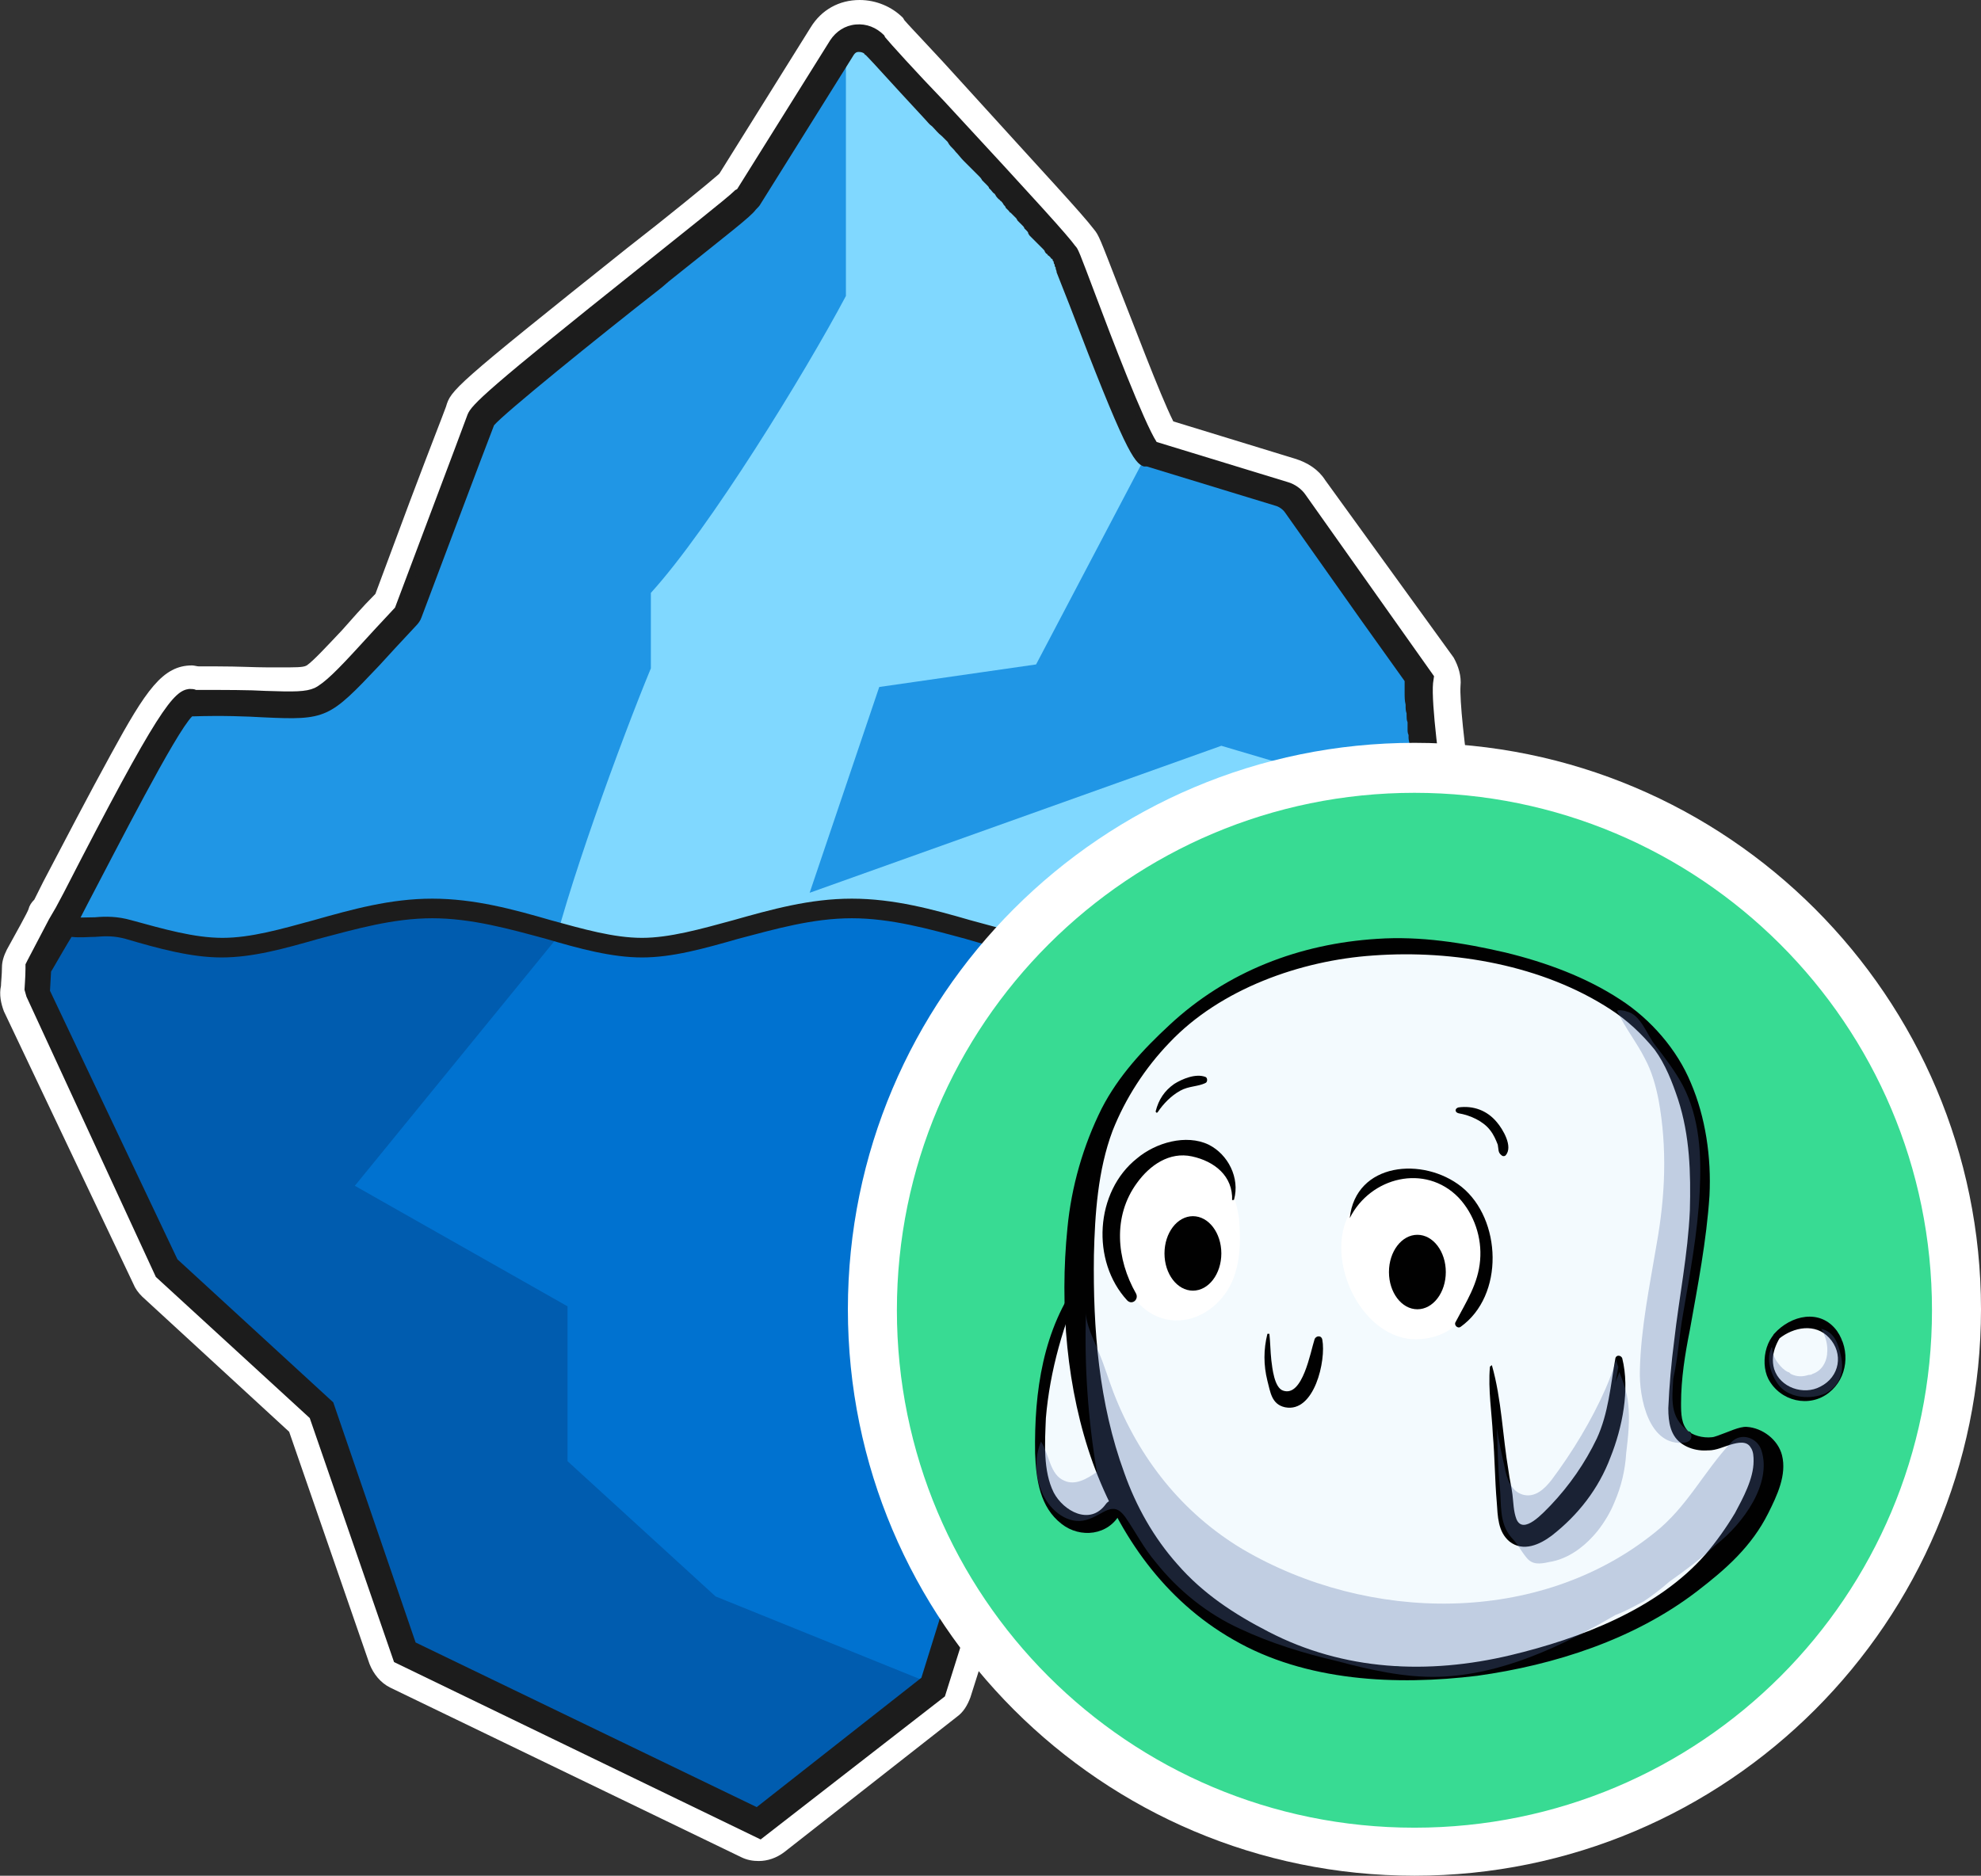 <?xml version="1.0" encoding="utf-8"?>
<!-- Generator: Adobe Illustrator 25.2.1, SVG Export Plug-In . SVG Version: 6.00 Build 0)  -->
<svg version="1.1" id="Layer_1" xmlns="http://www.w3.org/2000/svg" xmlns:xlink="http://www.w3.org/1999/xlink" x="0px" y="0px"
	 viewBox="0 0 202.1 191.4" style="enable-background:new 0 0 202.1 191.4;" xml:space="preserve">
<rect x="0" y="0" width="202.1" height="191.4" fill="#333333" stroke="none"/>
<style type="text/css">
	.st0{fill:#FFFFFF;}
	.st1{fill:#1C1C1C;}
	.st2{fill:#80D8FF;}
	.st3{fill:#2096E5;}
	.st4{fill:#0072D0;}
	.st5{fill:#005CAF;}
	.st6{fill:#38DB93;}
	.st7{fill:#F3FAFE;}
	.st8{fill:#010101;}
	.st9{opacity:0.31;fill:#536DA5;enable-background:new    ;}
</style>
<g>
	<g>
		<path class="st0" d="M87.7,4.2c0.5,0,0.9,0.2,1.3,0.6c0.3,0.5,19.3,20.8,19.4,21.4c0.4,0.4,7.5,20.4,8.7,20.4c0,0,0,0,0.1,0
			l13.7,4.2c0.4,0.1,0.7,0.3,0.9,0.7l12.7,17.9c-0.3,3,1.3,13.1,1.3,13.1s8.4,7.6,14.1,12.5l4.8,4l-5.6,30.4l-17.8,5.9l-13.8,17.3
			L99.6,157L95,171.8l-17.6,13.8l-35.8-17.3l-8.5-24.7l-15.7-14.5L4.2,101.4c0.1-0.5,0.2-2.5,0.2-2.5s2-3.9,2.3-4.3c0,0,0.1,0,0.1,0
			c3.9-7.5,11.4-22.5,12.8-22.5c0.1,0,0.1,0,0.1,0.1c0.9,0,1.7,0,2.4,0c3.4,0,5.7,0.1,7.3,0.1c4.6,0,4.4-1.1,12.2-9.1
			c0.2-0.2,0.3-0.4,0.4-0.6c0,0,7.4-19.7,7.4-19.7c0.5-1.4,26.2-21.2,27-22.3c0.1-0.1,0.3-0.3,0.4-0.4L86.3,5
			C86.6,4.4,87.2,4.2,87.7,4.2 M87.7,0C87.7,0,87.7,0,87.7,0c-2.1,0-3.9,1-5,2.8l-9.3,14.9c0,0-0.1,0.1-0.1,0.1
			c-0.9,0.8-5.3,4.4-9.3,7.5c-17.8,14.2-18,14.5-18.5,16.2l0,0c-0.4,1.1-1.4,3.6-3.7,9.7l-3.5,9.4c-1.4,1.4-2.5,2.7-3.4,3.7
			c-1.7,1.8-2.9,3.1-3.6,3.6c-0.2,0.1-0.4,0.2-1.8,0.2c-0.6,0-1.4,0-2.2,0c-1.3,0-3-0.1-5.1-0.1c-0.6,0-1.2,0-1.9,0
			c-0.2,0-0.5-0.1-0.7-0.1c-3,0-4.7,2.5-8.3,9.1c-2.2,4-4.8,9-6.9,13c-0.3,0.6-0.6,1.2-0.9,1.8c-0.3,0.3-0.5,0.6-0.6,1
			c-0.1,0.3-1.2,2.3-2.2,4.1c-0.3,0.6-0.5,1.2-0.5,1.8c0,0.7-0.1,1.6-0.1,1.9c-0.2,0.9,0,1.8,0.3,2.6L13.6,131
			c0.2,0.5,0.5,0.9,0.9,1.3l15,13.8l8.2,23.7c0.4,1,1.1,1.9,2.1,2.4l35.8,17.3c0.6,0.3,1.2,0.4,1.8,0.4c0.9,0,1.8-0.3,2.6-0.9
			l17.6-13.8c0.7-0.5,1.1-1.2,1.4-2l3.9-12.3l25.4-4c1-0.2,1.9-0.7,2.6-1.5l13.1-16.3l16.7-5.5c1.4-0.5,2.5-1.7,2.8-3.2l5.6-30.4
			c0.3-1.5-0.3-3-1.4-4l-4.7-3.9c-4.4-3.8-10.5-9.3-12.9-11.5c-0.7-4.3-1.2-9.3-1.1-10.6c0.1-1-0.2-2-0.7-2.9L135.2,49
			c-0.7-1.1-1.8-1.8-3.1-2.2L119.7,43c-1.4-2.8-4.2-10.3-5.6-13.8c-1.9-4.9-2-5.2-2.5-5.8c-1.3-1.7-4.6-5.2-13.4-14.9
			c-2.6-2.9-5.4-5.8-5.9-6.4c-0.1-0.1-0.1-0.2-0.2-0.3C91,0.7,89.4,0,87.7,0L87.7,0z"/>
		<g>
			<path class="st1" d="M77.6,187.7l-37.4-18.1l-8.6-24.9l-15.7-14.4L2.7,101.7L2.5,101c0-0.2,0.1-1.3,0.1-2.2l0-0.4l0.2-0.4
				c1-1.9,2.1-4,2.2-4.2l0.7-1.2l0,0l0.8-1.5c9.7-18.9,11.2-20.6,12.8-20.8c0.2,0,0.5,0,0.7,0.1c3.1,0,5.4,0,7.1,0.1
				c2.9,0.1,4.1,0.1,5-0.3c1-0.5,2.3-1.8,4.5-4.2c1-1.1,2.2-2.4,3.7-4c6.4-17,7.3-19.4,7.4-19.7c0.4-1,1.9-2.5,17.7-15.1
				c4.1-3.3,8.8-7,9.5-7.7l0.1-0.1l0.2-0.1l9.5-15.2c0.6-0.9,1.5-1.5,2.6-1.6c1.1-0.1,2.1,0.3,2.9,1.1l0.1,0.2
				c0.4,0.5,3.2,3.6,6,6.5c9.9,10.7,12.6,13.7,13.4,14.8c0.3,0.3,0.4,0.6,2.1,5.1c1.5,4,4.9,12.9,6.2,14.9l13.4,4.1
				c0.7,0.2,1.4,0.7,1.8,1.3l13.1,18.5l-0.1,0.7c-0.2,2.1,0.7,8.9,1.2,12.1c1.8,1.6,8.8,7.9,13.6,12.1l5.5,4.6l-5.9,32.4l-18.3,6.1
				l-13.9,17.4l-27.5,4.4l-4.5,14.3L77.6,187.7z M43,167.1l34.2,16.5l16.3-12.8l4.8-15.3l28.3-4.5l13.7-17.1l17.3-5.8l5.2-28.4
				l-4-3.3c-5.6-4.9-14.1-12.5-14.1-12.6l-0.5-0.4l-0.1-0.6c-0.2-1-1.5-9.3-1.4-12.9l-12.4-17.5L117,48.3c-0.1,0-0.2,0-0.4-0.1
				c-1.3-0.4-2.1-1.3-8-16.9c-0.7-1.8-1.4-3.6-1.6-4.2l-0.2-0.2l0-0.1c-1.3-1.6-8.6-9.5-13-14.3c-4.6-5-5.7-6.2-6.1-6.7l-9.5,15.2
				c-0.2,0.3-0.4,0.5-0.6,0.8C77,22.5,75,24.2,67.7,30C61.5,34.9,52.3,42.2,51,43.7c-0.9,2.3-7.4,19.5-7.4,19.5
				c-0.2,0.4-0.4,0.8-0.7,1.2c-1.5,1.6-2.7,2.9-3.7,4C33.9,74,33.5,74.2,27,74c-1.8-0.1-4-0.1-7-0.1c-1.9,2.2-7.6,13.3-10.4,18.8
				l-1.9,3.7l-0.1,0c-0.5,0.9-1.2,2.2-1.5,2.9c0,0.6-0.1,1.2-0.1,1.8l12.8,27l15.8,14.6L43,167.1z M51.1,43.5
				C51.1,43.5,51.1,43.5,51.1,43.5C51,43.5,51.1,43.5,51.1,43.5z M107,27L107,27C107,27,107,27,107,27z M106.9,27
				C106.9,27,106.9,27,106.9,27C106.9,27,106.9,27,106.9,27z M75,19.6C75,19.6,75,19.6,75,19.6L75,19.6z"/>
		</g>
		<g>
			<path class="st2" d="M144.6,69.4l-12.7-17.9c-0.2-0.3-0.5-0.5-0.9-0.7l-13.7-4.2c-1,0.8-8.4-20-8.8-20.4
				C108.3,25.5,89.3,5.2,89,4.7C88.2,3.9,86.9,4,86.3,5l-9.5,15.2c-0.1,0.2-0.2,0.3-0.4,0.4c-0.8,1.1-26.5,20.9-27,22.3
				c0,0-7.4,19.7-7.4,19.7c-0.1,0.2-0.2,0.4-0.4,0.6c-11.1,11.6-6,8.7-21.9,9C18.4,70.6,5,98.6,4.4,98.9l0,0
				C55,98.9,114.1,99,164.8,99c-2.6-1.8-18.9-16.5-18.9-16.5S144.3,72.3,144.6,69.4z"/>
		</g>
		<path class="st3" d="M86.3,5l-9.5,15.2c-0.3,0.6-26.4,21.5-26.8,22c-0.2,0.2-0.4,0.4-0.5,0.7L42,62.6c-0.1,0.2-0.2,0.4-0.4,0.6
			l-8.1,8.5c-0.1,1.1-13,0.3-13.8,0.5C18.5,70.5,4.4,98.9,4.4,98.9c10.8,0,41.3,0,51.6,0c1.5-7.4,7.5-23.7,10.4-30.7
			c0,0,0-7.7,0-7.7c6-6.6,15.7-22.4,19.9-30.3V5L86.3,5z"/>
		<g>
			<path class="st3" d="M116.9,46.5l-11.2,21.3l-16,2.3l-7.1,21l42-15c7.1,2.1,14.2,4.2,21.3,6.3c-0.2-1.4-0.4-3.4-0.8-5.8
				c-0.8-5-1.3-7.5-2.3-9.9c-0.9-2.1-1.6-2.5-4.7-6.6c-1.6-2-3.7-5-6.2-8.8C126.9,49.8,121.9,48.2,116.9,46.5z"/>
		</g>
		<path class="st1" d="M165.4,98.1c-0.5-0.3-1.4-1.1-2.7-2.2c0,0,0,0,0,0c-3.9-3.3-10.7-9.4-14-12.4c-0.1-0.1-0.3-0.2-0.4-0.4
			c-0.1,0-0.1-0.1-0.2-0.1c-0.5-0.5-0.9-0.8-1.2-1c0,0-0.1-0.1-0.1-0.1c-0.1-0.5-0.2-1.1-0.2-1.6c0,0,0-0.1,0-0.1
			c0-0.2,0-0.3-0.1-0.5c-0.3-2.4-0.7-5.4-0.9-7.6c0-0.1,0-0.3,0-0.4c0-0.1,0-0.2,0-0.2c0-0.1,0-0.3,0-0.4c0-0.1,0-0.1,0-0.2
			c0-0.1,0-0.3,0-0.4c0-0.1,0-0.1,0-0.2c0-0.1,0-0.2,0-0.3c0-0.1,0-0.3,0-0.4c0-0.3,0-0.5-0.2-0.7l-0.3-0.4c0,0,0,0,0,0l-2.7-3.8
			l-9.8-13.8c-0.4-0.5-0.9-0.9-1.4-1l-0.4-0.1c0,0,0,0,0,0l-13.3-4.1c-1.2-1.6-4.8-11.1-6.4-15.3c-1.4-3.6-1.7-4.4-1.9-4.7
			c0,0,0-0.1,0-0.1c0,0,0,0,0,0c-0.4-0.7-2-2.4-7.9-8.9c-0.5-0.5-0.9-1-1.5-1.6c-0.3-0.3-0.6-0.7-1-1.1c-0.9-1-1.9-2.1-3-3.3
			c-3-3.2-5.7-6.2-6-6.5c0-0.1-0.1-0.1-0.1-0.1c-0.6-0.6-1.4-1-2.3-0.9c-0.9,0.1-1.6,0.6-2.1,1.3l-9.5,15.2c0,0.1-0.1,0.1-0.2,0.2
			l-0.1,0L75.6,20c-0.5,0.5-5.1,4.2-9.6,7.8C51.2,39.5,48.7,41.7,48.5,42.5c0,0,0,0-7.4,19.7c0,0.1-0.1,0.2-0.1,0.2
			c-1.5,1.6-2.7,2.9-3.7,4c-4.6,4.9-4.6,4.9-10,4.8c-0.5,0-1.1,0-1.7,0c-0.9,0-2,0-3.2,0c-0.7,0-1.4,0-2.2,0c-0.1,0-0.2,0-0.3-0.1
			c0,0-0.1,0-0.1,0c-0.1,0-0.1,0-0.2,0c0,0,0,0,0,0c-0.1,0-0.3,0-0.5,0.2c0,0,0,0,0,0c0,0,0,0,0,0c-0.5,0.3-1.1,1-1.9,2.2
			c-2.1,3-5.9,9.6-13.3,24.5c0,0.1,0,0.1-0.1,0.2c-0.2,0.3-0.3,0.6-0.2,1c0.1,0.4,0.5,0.8,1,0.8c0.1,0,0.3,0,0.4,0h0
			c20.9,0,43.3,0,65.9,0c3.3,0,6.7,0,10,0c28.7,0,57.6,0,84.1,0.1c0,0,0,0,0,0c0.5,0,0.9-0.3,1-0.7
			C165.9,98.9,165.8,98.4,165.4,98.1z M38.7,67.9c1-1.1,2.2-2.4,3.7-4c0.3-0.3,0.5-0.6,0.6-0.9c0,0,6.8-18.1,7.4-19.6
			c1-1.2,10.5-8.9,16.9-13.9c0.4-0.3,0.8-0.7,1.2-1c6-4.8,8.1-6.4,8.6-7.1c0.2-0.2,0.4-0.4,0.5-0.6l9.5-15.2
			c0.2-0.3,0.4-0.3,0.5-0.3c0.1,0,0.4,0,0.6,0.2c0,0,0,0.1,0.1,0.1c0,0,0.1,0.1,0.2,0.2c0.6,0.6,2,2.2,5.9,6.4
			c0.2,0.2,0.4,0.5,0.7,0.7c0.3,0.3,0.6,0.7,1,1c0.2,0.2,0.4,0.4,0.6,0.6c0,0.1,0.1,0.1,0.1,0.2c0.2,0.3,0.5,0.5,0.7,0.8
			c0.3,0.3,0.5,0.6,0.8,0.9c0.2,0.2,0.3,0.3,0.5,0.5c0,0,0,0,0,0c0.1,0.1,0.2,0.2,0.3,0.3c0.1,0.1,0.2,0.2,0.3,0.3
			c0.1,0.1,0.1,0.1,0.2,0.2c0.1,0.1,0.2,0.2,0.3,0.3c0.1,0.1,0.2,0.2,0.3,0.4c0.1,0.1,0.1,0.1,0.2,0.2c0.1,0.1,0.2,0.2,0.3,0.3
			c0.1,0.1,0.2,0.2,0.2,0.3c0.1,0.1,0.1,0.1,0.2,0.2c0.1,0.1,0.2,0.3,0.4,0.4c0,0.1,0.1,0.1,0.1,0.2c0.1,0.1,0.2,0.3,0.4,0.4
			c0,0.1,0.1,0.1,0.1,0.1c0.1,0.1,0.2,0.2,0.3,0.4c0.1,0.1,0.2,0.2,0.2,0.3c0.1,0.1,0.2,0.2,0.3,0.3c0.1,0.1,0.1,0.2,0.2,0.2
			c0.1,0.1,0.2,0.2,0.3,0.3c0.1,0.1,0.2,0.2,0.3,0.3c0,0.1,0.1,0.1,0.1,0.2c0.1,0.1,0.2,0.2,0.3,0.3c0.1,0.1,0.1,0.1,0.2,0.2
			c0.1,0.1,0.2,0.2,0.2,0.3c0.1,0.1,0.1,0.1,0.2,0.2c0.1,0.1,0.2,0.2,0.2,0.3c0,0.1,0.1,0.1,0.1,0.2c0.1,0.1,0.2,0.2,0.3,0.3
			c0,0,0,0,0.1,0.1c0.1,0.1,0.2,0.2,0.3,0.3c0,0,0.1,0.1,0.1,0.1c0.1,0.1,0.2,0.2,0.3,0.3c0,0,0,0,0,0c0.1,0.1,0.2,0.2,0.3,0.3
			c0,0,0,0,0,0c0.1,0.1,0.2,0.2,0.2,0.3c0,0,0,0,0,0c0.1,0.1,0.1,0.2,0.2,0.2c0,0,0,0,0,0c0.1,0.1,0.1,0.2,0.2,0.2c0,0,0,0,0,0
			c0.1,0.1,0.1,0.1,0.2,0.2c0,0,0,0,0,0c0,0.1,0.1,0.1,0.1,0.1c0,0,0,0,0,0c0,0,0.1,0.1,0.1,0.1c0,0,0,0,0,0l0,0.1l0.1,0.1
			c0,0,0,0,0,0.1c0,0,0,0.1,0.1,0.2c0,0,0,0.1,0,0.1c0,0.1,0.1,0.2,0.1,0.2c0,0,0,0.1,0,0.1c0,0.1,0.1,0.2,0.1,0.4c0,0,0,0,0,0
			c0.3,0.8,0.8,2,1.3,3.3c5.6,14.7,6.6,16.2,7.6,16.5c0.1,0,0.2,0,0.3,0l13.1,4c0.4,0.1,0.8,0.4,1,0.7l7.7,10.9l4.5,6.3
			c0,0,0,0.1,0,0.1c0,0,0,0,0,0.1c0,0.1,0,0.3,0,0.4c0,0.1,0,0.2,0,0.3c0,0.1,0,0.2,0,0.3c0,0.4,0,0.8,0.1,1.2c0,0,0,0.1,0,0.1
			c0,0.3,0,0.5,0.1,0.8c0,0.1,0,0.1,0,0.2c0,0.2,0,0.5,0.1,0.7c0,0.1,0,0.2,0,0.3c0,0.1,0,0.3,0,0.4c0,0.2,0,0.4,0.1,0.6
			c0,0.1,0,0.2,0,0.3c0,0.2,0.1,0.5,0.1,0.7c0,0,0,0.1,0,0.1c0.4,3.2,0.9,6.1,0.9,6.3c0,0.2,0.2,0.4,0.3,0.6c0.4,0.4,6.7,6,12,10.7
			c0,0,0.1,0,0.1,0.1c0.3,0.3,0.6,0.5,0.9,0.8c0.1,0.1,0.1,0.1,0.2,0.2c0.3,0.2,0.5,0.5,0.8,0.7c0.1,0.1,0.3,0.2,0.4,0.3
			c0.2,0.2,0.4,0.4,0.7,0.6c0.2,0.1,0.3,0.3,0.4,0.4c0.1,0.1,0.2,0.2,0.3,0.2c0.1,0.1,0.3,0.2,0.4,0.3c0,0,0.1,0.1,0.1,0.3
			c-0.1,0.1-0.2,0.2-0.2,0.2c0,0,0,0,0,0c-24.8,0-51.6,0-78.3-0.1c-4.2,0-8.4,0-12.5,0c-22,0-43.8,0-64.2,0c0.6-1.1,1.4-2.7,2.8-5.4
			c3-5.7,9-17.5,10.7-19.2c3.2-0.1,5.5,0,7.3,0.1C33.3,73.5,33.6,73.3,38.7,67.9z"/>
		<path class="st4" d="M160,95c-3.4,0.9-5.8,1.6-8.8,1.6c-3,0-6.2-0.9-9.6-1.8c-3.8-1.1-7.7-2.1-11.8-2.1c-4.1,0-8.1,1.1-11.8,2.1
			c-3.4,0.9-6.6,1.8-9.6,1.8c-3,0-6.2-0.9-9.6-1.8c-3.8-1.1-7.7-2.1-11.8-2.1c-4.1,0-8.1,1.1-11.8,2.1c-3.4,0.9-6.6,1.8-9.6,1.8
			c-3,0-6.2-0.9-9.6-1.8c-3.8-1.1-7.7-2.1-11.8-2.1c-4.1,0-8.1,1.1-11.8,2.1c-3.4,0.9-6.6,1.8-9.6,1.8c-3,0-6.2-0.9-9.6-1.8
			c-2.3-0.7-4,0.2-6.5-0.3c-0.1,0.3-1.2,2.2-1.9,3.4c-0.3,0.6-0.5,1.2-0.5,1.9c0,0.2,0,0.3,0,0.5c0,0.7,0.1,1.4,0.4,2.1l12.7,26.7
			l15.7,14.5l8.5,24.7l35.8,17.3L95,171.8l4.6-14.8l27.9-4.4l13.8-17.3l17.8-5.9l5.6-30.4L160,95z"/>
		<g>
			<path class="st5" d="M95,171.8l-17.6,13.8l-35.8-17.3l-8.5-24.7l-15.7-14.5L4.2,101.4l2.4-6.8c1.9-0.2,2.7-0.5,3.6-0.4
				c4.7,0.7,6.5,2.8,11.1,3c0.7,0,1.5,0,3.4-0.2c8-1,13-3.1,17.2-3.9c3.5-0.7,8.6-0.8,15.5,1.9c-7.1,8.7-14.1,17.3-21.2,26
				l21.7,12.3v15.8l15.1,13.8L95,171.8z"/>
		</g>
		<g>
			<path class="st1" d="M77.5,186.9l-36.8-17.7l-8.6-24.8l-15.7-14.5L3.4,102.1c-0.2-0.3-0.2-0.7-0.2-1.1l0.1-1.8
				c0-0.4,0.2-0.8,0.4-1.2c1.2-2.1,2.2-3.7,2.3-4l0.3-0.7L7,93.5c1,0.2,1.8,0.1,2.7,0.1c1.1-0.1,2.3-0.1,3.7,0.3
				c3.3,0.9,6.4,1.8,9.3,1.8c2.9,0,6-0.9,9.3-1.8c3.9-1.1,7.8-2.2,12.1-2.2c4.3,0,8.3,1.1,12.1,2.2c3.3,0.9,6.4,1.8,9.3,1.8
				c2.8,0,6-0.9,9.3-1.8c3.9-1.1,7.8-2.2,12.1-2.2c4.3,0,8.3,1.1,12.1,2.2c3.3,0.9,6.4,1.8,9.3,1.8c2.8,0,6-0.9,9.3-1.8
				c3.9-1.1,7.8-2.2,12.1-2.2c4.3,0,8.3,1.1,12.1,2.2c3.3,0.9,6.4,1.8,9.3,1.8c2.8,0,5.2-0.7,8.5-1.6l0.5-0.1l0.4,0.3l5.2,4.3
				l-5.7,31.6l-18.1,6l-13.9,17.3l-27.7,4.4l-4.5,14.5L77.5,186.9z M42.4,167.6l34.8,16.8l16.8-13.2l4.7-15.1l28.2-4.5l13.8-17.2
				l17.5-5.8l5.3-29.2l-3.8-3.2c-3.2,0.9-5.6,1.5-8.5,1.5c-3.1,0-6.4-0.9-9.9-1.9c-3.7-1-7.6-2.1-11.6-2.1c-4,0-7.8,1.1-11.6,2.1
				c-3.5,1-6.7,1.9-9.8,1.9c-3.1,0-6.4-0.9-9.8-1.9c-3.7-1-7.6-2.1-11.6-2.1c-4,0-7.8,1.1-11.6,2.1c-3.5,1-6.7,1.9-9.8,1.9
				c-3.1,0-6.4-0.9-9.8-1.9c-3.7-1-7.6-2.1-11.6-2.1c-4,0-7.8,1.1-11.6,2.1c-3.5,1-6.7,1.9-9.9,1.9c-3.1,0-6.4-0.9-9.8-1.9
				c-1.1-0.3-2-0.3-3.1-0.2c-0.7,0-1.5,0.1-2.4,0c-0.5,0.8-1.3,2.2-2,3.4c-0.1,0.1-0.1,0.2-0.1,0.3l-0.1,1.8l13,27.4L34,143.1
				L42.4,167.6z"/>
		</g>
	</g>
	<circle class="st6" cx="144.9" cy="133.8" r="57"/>
	<g>
		<path class="st0" d="M144.3,80.9c29.1,0,52.8,23.6,52.8,52.8s-23.6,52.8-52.8,52.8s-52.8-23.6-52.8-52.8S115.2,80.9,144.3,80.9
			 M144.3,75.8c-31.9,0-57.8,25.9-57.8,57.8s25.9,57.8,57.8,57.8c31.9,0,57.8-25.9,57.8-57.8S176.2,75.8,144.3,75.8L144.3,75.8z"/>
	</g>
	<g>
		<g>
			<g>
				<path class="st7" d="M179.9,147.6c-0.8-0.4-1.6-0.9-2.5-0.8c-0.7,0.1-1.1,0.7-1.8,0.7c-1,0.1-2.4-0.6-3.1-1.2
					c-2.3-1.9-2-5.7-1.4-8.3c0.7-3.4,1.7-6.7,2.1-10.1c0.5-3.7,0.5-7.3,0.1-11c-0.1-0.6-0.4-1.1-0.8-1.4c0,0,0-0.1,0-0.1
					c-0.1-1.7-0.5-3.3-1.1-4.9c-1.2-2.9-3.2-5.4-5.7-7.3c-5-3.9-11.6-5.8-17.8-6.4c-3.5-0.4-7.4-0.1-10.8,0.6
					c-1.7,0.3-3.4,0.8-5,1.4c-1.8,0.7-3.3,1.3-5.2,1.2c-0.1,0-0.2,0-0.4,0c-1.7,1.3-3.7,2.2-5.4,3.5c-1.5,1.1-2.8,2.4-4.1,3.6
					c-0.7,1.1-1.6,2.8-2.8,3.3c-0.3,0.5-0.5,1-0.7,1.5c-2.9,6.6-4.2,13.8-3.6,20.9c-0.4,0.1-0.8,0.4-1,1c-0.1,0.2-0.1,0.3-0.2,0.5
					l0,0v0c-2.1,5.1-3.6,11.4-2.3,16.9c0.6,2.5,2.5,4.3,5.2,4.1c1.3-0.1,2.3-0.5,3.3-1.1c0.1,0.5,0.3,1,0.5,1.4
					c0.9,2.3,2.5,4.2,4.4,5.7c1.5,1.2,3.1,2.1,4.8,2.9c0.9,2.1,3.2,3.4,5.2,4.4c2.6,1.3,5.3,1.8,8.2,1.8c1.5,0,3-0.2,4.5-0.4
					c1.2,0.4,2.5,0.4,3.6,0.4c2.1,0.1,4.2-0.1,6.3-0.3c4.3-0.6,8.4-1.8,12.2-3.7c3.3-1.6,6.4-3.8,9.1-6.3c1.4-1.3,2.6-2.7,3.8-4.2
					c0.6-0.7,1.1-1.5,1.6-2.3c0.3-0.4,0.5-0.9,0.8-1.3c0.2-0.4,0.3-1,0.6-1.3C181.3,150.1,181.3,148.4,179.9,147.6z"/>
				<path class="st7" d="M188,138.4c-0.1-0.7,0.2-1.4-0.3-2c-0.6-0.8-1.4-1.1-2.3-1.2c-0.2,0-0.3,0-0.5,0c-2.1-0.7-4.5,1.4-4.2,3.7
					c0.3,2.8,3.3,4.5,5.8,3.1C187.8,141.3,188.1,139.8,188,138.4z"/>
			</g>
		</g>
		<path class="st0" d="M126.4,124.3c-0.1-0.6-0.2-1.2-0.4-1.8c0.7-3.6-3.5-6.6-7-5.1c-4.6,2-5.8,8.3-4.5,12.7
			c0.7,2.3,2.5,4.3,4.9,4.6c2.4,0.3,4.6-1.1,5.8-3C126.6,129.5,126.6,126.7,126.4,124.3z"/>
		<path class="st0" d="M149.9,122.9c-1.8-2.8-4.6-3.7-7.7-3c-1.9,0.4-3.6,1.8-4.2,3.5c-0.1,0.1-0.1,0.2-0.2,0.2
			c-3,4.9,1.4,13.9,7.5,13C151.4,135.9,152.8,127.3,149.9,122.9z"/>
		<g>
			<g>
				<path class="st8" d="M152,139.5c-0.2,2.3,0.2,4.7,0.3,6.9c0.2,2.3,0.2,4.6,0.4,6.9c0.1,1.4,0.1,3,1.3,4c1.4,1.1,3.1,0.3,4.3-0.6
					c2.7-2.1,4.8-4.8,6-8c1.2-3,2-6.9,1.2-10.1c-0.1-0.3-0.6-0.4-0.7,0c-0.5,2.8-0.7,5.6-1.9,8.2c-1.2,2.5-2.8,4.8-4.7,6.8
					c-0.7,0.7-2.8,3.1-3.5,1.4c-0.3-0.8-0.3-1.7-0.4-2.5c-0.1-0.8-0.3-1.6-0.4-2.4c-0.6-3.5-0.7-7.3-1.7-10.8
					C152.1,139.4,152,139.4,152,139.5L152,139.5z"/>
			</g>
		</g>
		<g>
			<g>
				<path class="st8" d="M110.2,130.5c-3.8,5.1-4.7,11.5-4.6,17.8c0.1,2.7,0.5,5.5,2.7,7.2c1.9,1.5,4.8,1.2,6-1.1
					c0.5-1-0.9-1.8-1.5-0.9c-1.6,2.2-4.3,0.7-5.3-1.2c-1.1-2.2-0.9-5.1-0.8-7.6c0.4-4.8,1.8-9.7,3.8-14.1
					C110.6,130.5,110.3,130.3,110.2,130.5L110.2,130.5z"/>
			</g>
		</g>
		<g>
			<g>
				<path class="st8" d="M173.1,147.2C173.1,147.2,173.1,147.1,173.1,147.2C173.1,147.2,173.1,147.2,173.1,147.2L173.1,147.2z"/>
			</g>
		</g>
		<g>
			<g>
				<path class="st8" d="M175,146.6c-0.9,0.2-2,0-2.7-0.5c-0.8-0.7-0.8-1.9-0.8-2.9c0-2.5,0.4-5,0.9-7.5c0.8-4.5,1.7-9.1,2-13.7
					c0.2-3.9-0.4-8-1.9-11.5c-1.4-3.4-4.1-6.5-7.2-8.5c-3.5-2.3-7.6-3.8-11.7-4.8c-4.3-1-8.7-1.7-13.1-1.4
					c-7.9,0.5-15.3,3.3-21.2,8.8c-2.7,2.5-5.2,5.2-6.9,8.5c-1.9,3.8-3.1,8-3.5,12.2c-0.8,7.9-0.1,16.5,2.6,24
					c2.7,7.4,7.3,14,14.3,18c7.4,4.3,16.7,4.7,24.9,3.7c7.9-1.1,16-3.7,22.4-8.6c3-2.3,5.6-4.6,7.3-8c0.9-1.8,1.9-3.9,1.4-5.9
					c-0.4-1.6-2-2.8-3.6-2.9c-1.5-0.1-4.5,2.3-5.7,0.6c-0.2-0.3-0.8-0.1-0.7,0.3c0.5,1.1,1.4,1.5,2.5,1.5c0.8,0,1.6-0.4,2.3-0.6
					c0.7-0.2,1.6-0.4,2,0.3c0.3,0.4,0.3,1,0.3,1.4c0,1.8-1.1,3.8-1.9,5.3c-0.9,1.5-1.9,2.9-3,4.2c-4.9,5.6-12.8,8.6-19.9,10.3
					c-8.4,2-17,1.6-24.7-2.4c-3.5-1.8-6.7-3.9-9.3-6.9c-2.4-2.7-4.2-5.9-5.4-9.3c-2.6-7.1-3.2-14.7-3.1-22.2
					c0.1-4.2,0.4-8.7,1.9-12.7c1.3-3.3,3.3-6.4,5.8-9c5.2-5.5,13.4-8.4,20.8-8.9c8.2-0.6,17.3,1,24.2,5.5c1.7,1.1,3.2,2.5,4.5,4.1
					c1.1,1.5,1.8,3.3,2.4,5.1c1.2,3.7,1.3,7.5,1.2,11.3c-0.2,4.5-1.1,8.9-1.6,13.3c-0.3,2.3-0.5,4.6-0.6,6.9c0,1.4,0.2,2.9,1.5,3.7
					c1.1,0.7,2.6,0.8,3.8,0.3C175.9,147.4,175.7,146.5,175,146.6L175,146.6z"/>
			</g>
		</g>
		<g>
			<g>
				<path class="st8" d="M125.9,122.4c0.6-2.2-0.6-4.6-2.6-5.6c-2.3-1.1-5.4-0.2-7.3,1.4c-4.3,3.4-4.7,10.5-1,14.5
					c0.5,0.5,1.2-0.1,0.9-0.7c-2-3.5-2.4-7.9,0.1-11.3c1.3-1.8,3.3-3.2,5.6-2.7c2.3,0.5,4.2,2,4.1,4.5
					C125.7,122.4,125.9,122.5,125.9,122.4L125.9,122.4z"/>
			</g>
		</g>
		<g>
			<g>
				<path class="st8" d="M137.7,124.3c2.1-4.2,7.7-5.6,11.1-2.1c1.6,1.7,2.4,4.1,2.2,6.4c-0.2,2.4-1.4,4.2-2.5,6.3
					c-0.2,0.3,0.2,0.7,0.5,0.5c4.5-3.2,4.2-11,0.1-14.3C145.2,118,138.3,118.6,137.7,124.3C137.6,124.4,137.6,124.4,137.7,124.3
					L137.7,124.3z"/>
			</g>
		</g>
		<g>
			<g>
				<path class="st8" d="M129.3,136.1c-0.4,1.6-0.4,3.2,0,4.8c0.3,1.1,0.4,2.4,1.8,2.7c3,0.6,4.2-4.8,3.8-6.9
					c-0.1-0.5-0.7-0.4-0.8,0c-0.4,1.2-1.2,5.9-3.2,5.2c-0.9-0.3-1.1-2.3-1.2-3.1c-0.1-0.9-0.1-1.8-0.2-2.7
					C129.3,136.1,129.3,136.1,129.3,136.1L129.3,136.1z"/>
			</g>
		</g>
		<ellipse class="st8" cx="121.7" cy="127.9" rx="2.9" ry="3.8"/>
		<ellipse class="st8" cx="144.6" cy="129.8" rx="2.9" ry="3.8"/>
		<g>
			<g>
				<path class="st8" d="M118.1,113.5c0.6-0.9,1.4-1.7,2.3-2.2c0.9-0.5,1.8-0.4,2.6-0.8c0.2-0.1,0.2-0.5,0-0.6
					c-1-0.4-2.4,0.2-3.2,0.7c-1,0.7-1.6,1.6-1.9,2.8C117.9,113.5,118,113.6,118.1,113.5L118.1,113.5z"/>
			</g>
		</g>
		<g>
			<g>
				<path class="st8" d="M148.8,113.6c1.2,0.2,2.5,0.8,3.2,1.7c0.4,0.5,0.6,1,0.8,1.5c0.1,0.5,0,0.8,0.4,1.1c0.1,0.1,0.3,0.1,0.4,0
					c0.8-0.9-0.3-2.7-0.9-3.4c-1-1.2-2.4-1.7-3.9-1.5C148.4,113.1,148.4,113.5,148.8,113.6L148.8,113.6z"/>
			</g>
		</g>
		<g>
			<g>
				<path class="st8" d="M182.4,135.3c-2.2,0.5-2.9,3.6-2,5.4c1.2,2.3,4.2,3,6.2,1.4c1.9-1.5,2.2-4.3,0.8-6.3
					c-1.7-2.3-4.7-1.6-6.4,0.3c-0.4,0.4,0.2,0.8,0.5,0.5c1.5-1.2,3.7-1.6,5.1-0.1c1.5,1.6,1.1,4-0.9,5c-1.7,0.9-4.1,0.1-4.7-1.8
					C180.5,138,181.5,136.5,182.4,135.3C182.4,135.3,182.4,135.2,182.4,135.3L182.4,135.3z"/>
			</g>
		</g>
		<path class="st9" d="M179.7,148c-0.4-1.3-2.1-1.9-3.1-0.8c-2.8,3-4.5,6.6-7.8,9.2c-11.8,9.5-29.2,9.2-42,1.7
			c-6.2-3.7-10.6-9.3-13.2-16c-0.5-1.3-0.9-2.7-1.5-4.1c-0.5-1.3-1.4-2.9-1.3-4.3c0,0.1,0,0.1,0,0.1c-0.2,5.5,0.2,11,1.1,16.4
			c-1,0.7-2.2,1.4-3.3,0.9c-1.5-0.6-1.5-2.6-2.4-4c-0.7,1.7-0.6,3.7,0.2,5.4c0.8,1.7,2.6,3.1,4.4,2.6c1.8-0.5,2.7-2.1,4-0.3
			c1.1,1.6,1.9,3.2,3.1,4.6c2.3,2.9,5.3,5.3,8.6,6.8c3.2,1.5,6.5,2.5,9.9,3.3c3.4,0.9,6.9,1.7,10.4,1.6c6.4-0.2,12.5-3.1,18-6.3
			c1.1-0.4,2.1-1,2.9-1.4c0.9-0.6,1.8-1.3,2.6-2c1.7-1.2,3.3-2.4,4.8-3.8C177.8,155.5,180.8,151.4,179.7,148z"/>
		<path class="st9" d="M163,156.2c0.7-0.9,1.3-1.9,1.7-2.9c0.7-1.6,1.1-3.3,1.2-5c0.2-1.7,0.4-3.4,0.2-5.1c-0.1-1.1-0.5-2.2-0.9-3.2
			c-0.1,0.4-0.3,0.7-0.4,1.1c0.1-0.5,0.2-1.1,0.3-1.6c-0.1-0.3-0.2-0.5-0.2-0.8c-0.3,1-0.7,2.1-1.1,3c-1.4,3.2-3.4,6.5-5.5,9.3
			c-0.7,0.9-1.7,1.9-3,1.5c-1.2-0.4-1.6-1.7-1.8-2.8c-0.3-1.3-0.6-2.7-0.8-4c0.1,2,0.1,3.9,0.3,5.9c0.2,1.9-0.1,3.8,1.2,5.3
			c0.6,0.6,1,1.4,1.5,2c0.6,0.8,1.4,0.7,2.3,0.5C160,159.1,161.7,157.8,163,156.2z"/>
		<path class="st9" d="M187.8,138.3c-0.3-1.3-0.7-2.4-2-2.7c0.5,0.8,0.7,1.8,0.6,2.5c0,0.1,0,0.1,0,0.1c-0.1,0.9-0.6,1.7-1.5,2
			c-0.1,0.1-0.3,0.1-0.4,0.1c-0.6,0.2-1.2,0.2-1.8-0.1c-0.1-0.1-0.2-0.2-0.3-0.2c-0.4-0.2-0.7-0.5-1-0.9c-0.4-0.5-0.6-1.1-0.6-1.6
			c-0.1,0-0.1,0-0.1,0.1c-0.6,1.2,0.1,3,0.9,3.9c1.1,1.2,3.2,1.3,4.6,0.7C187.7,141.4,188.2,140,187.8,138.3z"/>
		<path class="st9" d="M171.7,134.1c0.7-4.1,1.5-8.3,1.7-12.5c0.2-3.7,0-7.5-1.7-10.8c-0.8-1.5-1.8-2.8-2.8-4.1
			c-0.9-1.1-1.5-3.2-3-3.5c-0.2-0.1-1-0.2-0.9,0c0.8,1.7,2,3.2,2.8,4.8c0.7,1.3,1.1,2.7,1.4,4.2c0.9,4.9,0.7,9.8-0.2,14.8
			c-0.7,4.2-1.6,8.5-1.7,12.8c-0.1,2.8,0.9,7.9,4.6,7.4c0.7-0.1,0.9-0.8,0.3-1.2c-1.9-1.4-1.6-3.3-1.5-5.3
			C171.2,138.5,171.3,136.3,171.7,134.1z"/>
	</g>
</g>
</svg>

